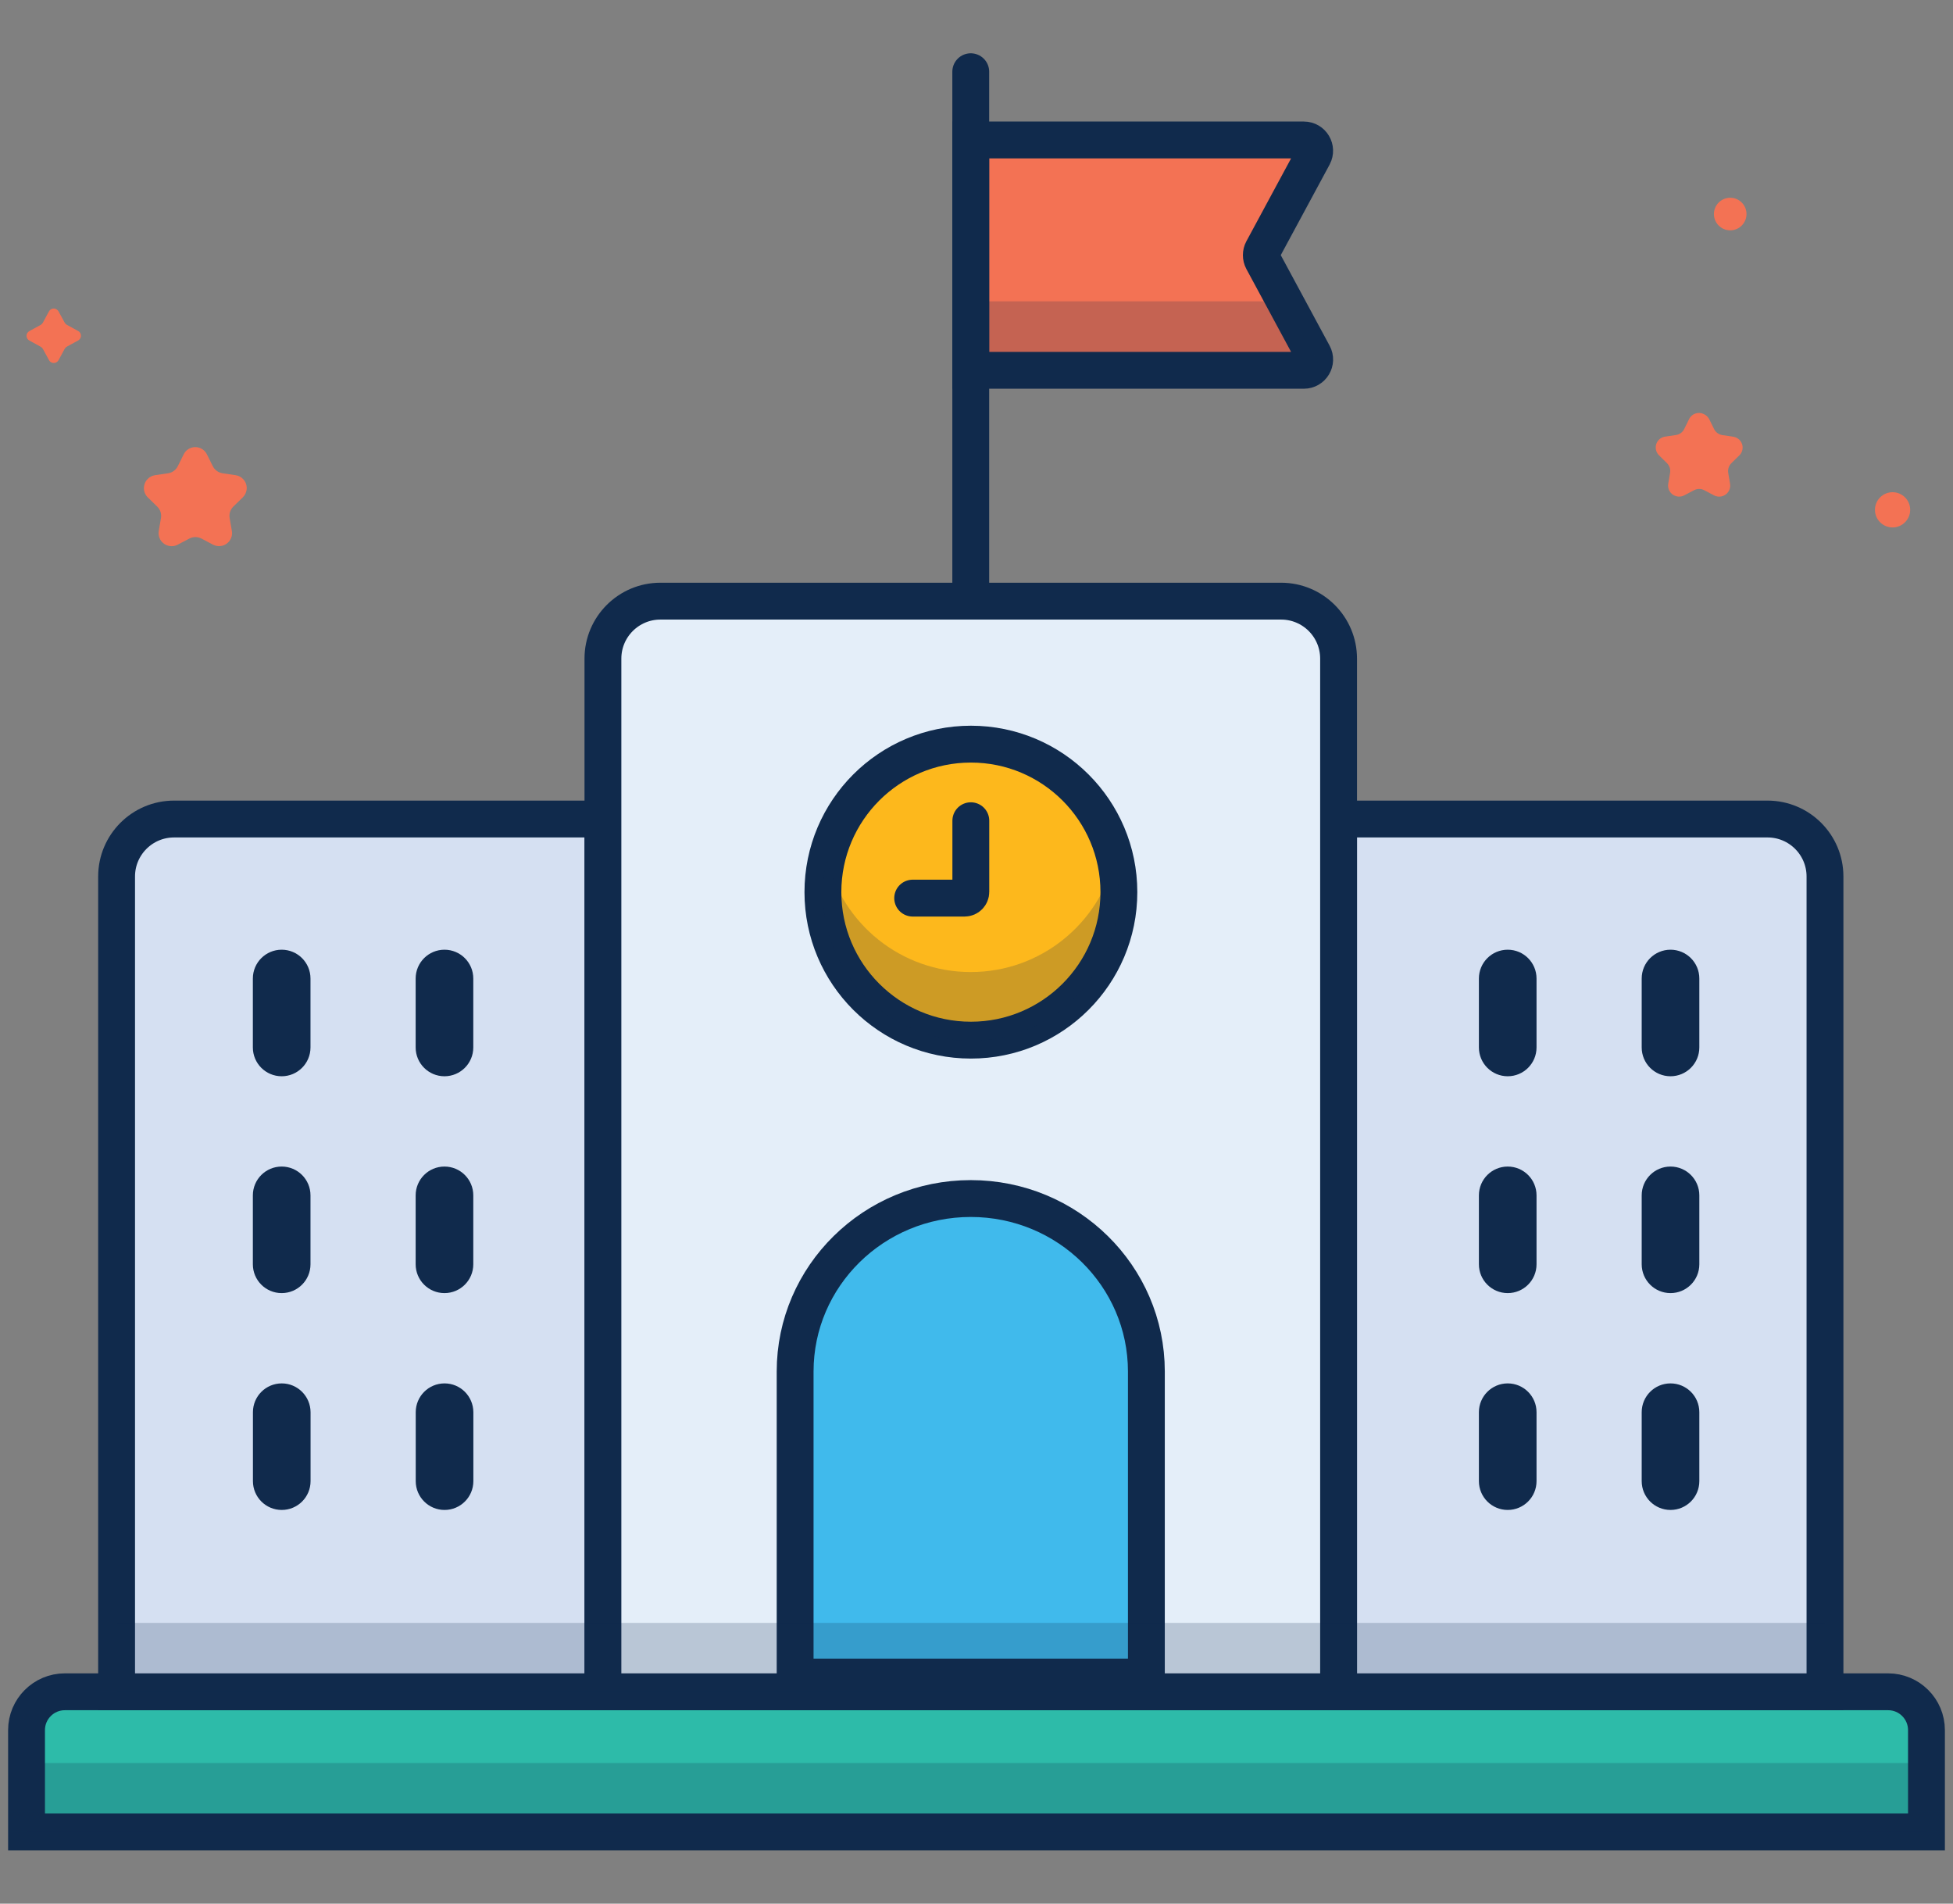 <svg xmlns="http://www.w3.org/2000/svg" xmlns:xlink="http://www.w3.org/1999/xlink" id="Layer_1" x="0px" y="0px" viewBox="0 0 265 258.28" style="enable-background:new 0 0 265 258.28;" xml:space="preserve"><rect x="0" y="0" width="265" height="258.28" fill="#808080" stroke="none"/><style type="text/css">	.st0{display:none;}	.st1{fill:#2DBBA9;stroke:#102A4C;stroke-width:5;stroke-miterlimit:10;}	.st2{opacity:0.2;fill:#102A4C;enable-background:new    ;}	.st3{fill:#F37254;stroke:#102A4C;stroke-width:5;stroke-miterlimit:10;}	.st4{opacity:0.2;}	.st5{fill:#102A4C;}	.st6{fill:#D5E0F2;stroke:#102A4C;stroke-width:5;stroke-miterlimit:10;}	.st7{fill:#E4EEF9;stroke:#102A4C;stroke-width:5;stroke-miterlimit:10;}	.st8{fill:#40BAEC;stroke:#102A4C;stroke-width:5;stroke-miterlimit:10;}	.st9{fill:#FDB81C;stroke:#102A4C;stroke-width:5;stroke-miterlimit:10.001;}	.st10{fill:none;stroke:#102A4C;stroke-width:5;stroke-linecap:round;stroke-miterlimit:10;}	.st11{fill:#F37254;}</style><g id="Layer_2_1_" class="st0"></g><g id="Layer_1_1_"></g><g id="Layer_3_2_">	<g>		<path class="st1" d="M261.4,248.55H3.6v-13.82c0-2.87,2.33-5.2,5.2-5.2h247.4c2.87,0,5.2,2.33,5.2,5.2L261.4,248.55L261.4,248.55z   "></path>		<path class="st2" d="M3.6,239.2h257.8v9.36H3.6V239.2z"></path>		<path class="st3" d="M176.92,50.24h-45.2V18.99h45.2c1.11,0,1.81,1.18,1.29,2.16l-6.89,12.77c-0.23,0.43-0.23,0.96,0,1.39   l6.89,12.77C178.74,49.06,178.03,50.24,176.92,50.24z"></path>		<g class="st4">			<g>				<path class="st5" d="M131.72,40.88v9.36h47.66l-5.05-9.36H131.72z"></path>			</g>		</g>		<path class="st6" d="M15.82,229.53h66V111.12h-58.2c-4.31,0-7.8,3.49-7.8,7.8L15.82,229.53z"></path>		<path class="st6" d="M247.63,229.53h-66V111.12h58.2c4.31,0,7.8,3.49,7.8,7.8V229.53z"></path>		<path class="st7" d="M181.63,229.53H81.81V89.36c0-4.31,3.49-7.8,7.8-7.8h84.22c4.31,0,7.8,3.49,7.8,7.8V229.53z"></path>		<path class="st8" d="M155.55,227.53h-47.66v-41.45c0-12.96,10.67-23.47,23.83-23.47s23.83,10.51,23.83,23.47V227.53z"></path>		<ellipse class="st9" cx="131.74" cy="121.04" rx="20.08" ry="20.08"></ellipse>		<path class="st2" d="M131.72,131.88c-9.48,0-17.42-6.57-19.53-15.41c-0.36,1.5-0.55,3.07-0.55,4.68   c0,11.09,8.99,20.08,20.08,20.08s20.08-8.99,20.08-20.08c0-1.61-0.19-3.18-0.55-4.68C149.14,125.31,141.2,131.88,131.72,131.88   L131.72,131.88z"></path>		<path class="st2" d="M15.82,220.18h231.81v9.36H15.82V220.18z"></path>		<line class="st10" x1="131.72" y1="9.73" x2="131.72" y2="79.53"></line>		<path class="st10" d="M131.73,111.35v9.66c0,0.46-0.37,0.84-0.84,0.84h-7.05"></path>		<g>			<path class="st5" d="M230.58,132.76c0-2.16-1.75-3.91-3.91-3.91s-3.91,1.75-3.91,3.91v9.35c0,2.16,1.75,3.91,3.91,3.91    s3.91-1.75,3.91-3.91V132.76z"></path>			<path class="st5" d="M208.49,132.76c0-2.16-1.75-3.91-3.91-3.91s-3.91,1.75-3.91,3.91v9.35c0,2.16,1.75,3.91,3.91,3.91    s3.91-1.75,3.91-3.91V132.76z"></path>			<path class="st5" d="M230.58,162.18c0-2.16-1.75-3.91-3.91-3.91s-3.91,1.75-3.91,3.91v9.35c0,2.16,1.75,3.91,3.91,3.91    s3.91-1.75,3.91-3.91V162.18z"></path>			<path class="st5" d="M208.49,162.18c0-2.16-1.75-3.91-3.91-3.91s-3.91,1.75-3.91,3.91v9.35c0,2.16,1.75,3.91,3.91,3.91    s3.91-1.75,3.91-3.91V162.18z"></path>			<path class="st5" d="M226.67,187.69c-2.16,0-3.91,1.75-3.91,3.91v9.35c0,2.16,1.75,3.91,3.91,3.91s3.91-1.75,3.91-3.91v-9.35    C230.58,189.44,228.83,187.69,226.67,187.69z"></path>			<path class="st5" d="M204.58,187.69c-2.16,0-3.91,1.75-3.91,3.91v9.35c0,2.16,1.75,3.91,3.91,3.91s3.91-1.75,3.91-3.91v-9.35    C208.49,189.44,206.74,187.69,204.58,187.69z"></path>		</g>		<g>			<path class="st5" d="M64.22,132.76c0-2.16-1.75-3.91-3.91-3.91s-3.91,1.75-3.91,3.91v9.35c0,2.16,1.75,3.91,3.91,3.91    s3.91-1.75,3.91-3.91V132.76z"></path>			<path class="st5" d="M42.13,132.76c0-2.16-1.75-3.91-3.91-3.91s-3.91,1.75-3.91,3.91v9.35c0,2.16,1.75,3.91,3.91,3.91    s3.91-1.75,3.91-3.91V132.76z"></path>			<path class="st5" d="M64.22,162.18c0-2.16-1.75-3.91-3.91-3.91s-3.91,1.75-3.91,3.91v9.35c0,2.16,1.75,3.91,3.91,3.91    s3.91-1.75,3.91-3.91V162.18z"></path>			<path class="st5" d="M42.13,162.18c0-2.16-1.75-3.91-3.91-3.91s-3.91,1.75-3.91,3.91v9.35c0,2.16,1.75,3.91,3.91,3.91    s3.91-1.75,3.91-3.91V162.18z"></path>			<path class="st5" d="M60.32,187.69c-2.16,0-3.91,1.75-3.91,3.91v9.35c0,2.16,1.75,3.91,3.91,3.91s3.91-1.75,3.91-3.91v-9.35    C64.22,189.44,62.48,187.69,60.32,187.69z"></path>			<path class="st5" d="M38.23,187.69c-2.16,0-3.91,1.75-3.91,3.91v9.35c0,2.16,1.75,3.91,3.91,3.91s3.91-1.75,3.91-3.91v-9.35    C42.13,189.44,40.38,187.69,38.23,187.69z"></path>		</g>	</g></g><g>	<path class="st11" d="M231.92,56.87l0.66,1.34c0.22,0.44,0.64,0.75,1.12,0.82l1.48,0.22c0.82,0.12,1.38,0.88,1.26,1.69  c-0.05,0.32-0.2,0.63-0.44,0.85l-1.07,1.05c-0.35,0.34-0.51,0.84-0.43,1.32l0.25,1.48c0.14,0.81-0.41,1.58-1.22,1.72  c-0.32,0.06-0.66,0-0.95-0.15l-1.33-0.7c-0.43-0.23-0.95-0.23-1.39,0l-1.33,0.7c-0.73,0.38-1.63,0.1-2.02-0.63  c-0.15-0.29-0.21-0.62-0.15-0.95l0.25-1.48c0.08-0.48-0.08-0.98-0.43-1.32l-1.07-1.05c-0.59-0.58-0.6-1.52-0.03-2.11  c0.23-0.23,0.53-0.39,0.85-0.43l1.48-0.22c0.49-0.07,0.91-0.38,1.12-0.82l0.66-1.34c0.36-0.74,1.26-1.05,2-0.68  C231.53,56.34,231.77,56.58,231.92,56.87z"></path>	<path class="st11" d="M28.08,61.65l0.79,1.59c0.26,0.52,0.75,0.88,1.33,0.97l1.76,0.26c0.97,0.14,1.64,1.04,1.5,2  c-0.06,0.39-0.24,0.74-0.52,1.01l-1.27,1.24c-0.42,0.41-0.61,0.99-0.51,1.56l0.3,1.75c0.17,0.96-0.48,1.88-1.44,2.04  c-0.38,0.07-0.77,0-1.11-0.17l-1.57-0.83c-0.52-0.27-1.13-0.27-1.65,0l-1.58,0.83c-0.86,0.45-1.93,0.12-2.39-0.74  c-0.18-0.34-0.24-0.74-0.18-1.12l0.3-1.75c0.1-0.57-0.09-1.16-0.51-1.56l-1.27-1.24c-0.7-0.68-0.71-1.8-0.03-2.5  c0.27-0.28,0.63-0.46,1.01-0.52l1.76-0.26c0.58-0.08,1.07-0.45,1.33-0.97l0.79-1.59c0.43-0.88,1.49-1.24,2.37-0.8  C27.63,61.02,27.91,61.3,28.08,61.65z"></path>	<path class="st11" d="M7.94,42.24l0.84,1.54c0.07,0.12,0.17,0.22,0.29,0.29l1.54,0.84c0.35,0.19,0.48,0.64,0.29,0.99  c-0.07,0.12-0.17,0.22-0.29,0.29l-1.54,0.84c-0.12,0.07-0.22,0.17-0.29,0.29l-0.84,1.55c-0.19,0.35-0.64,0.48-0.99,0.29  C6.82,49.1,6.72,49,6.66,48.88l-0.84-1.54c-0.07-0.12-0.17-0.22-0.29-0.29L3.98,46.2c-0.35-0.19-0.48-0.64-0.29-0.99  c0.07-0.12,0.17-0.22,0.29-0.29l1.54-0.84c0.12-0.07,0.22-0.17,0.29-0.29l0.84-1.55c0.19-0.35,0.64-0.48,0.99-0.29  C7.77,42.02,7.87,42.12,7.94,42.24z"></path>	<circle class="st11" cx="256.8" cy="69.17" r="2.39"></circle>	<circle class="st11" cx="234.77" cy="29.04" r="2.21"></circle></g></svg>